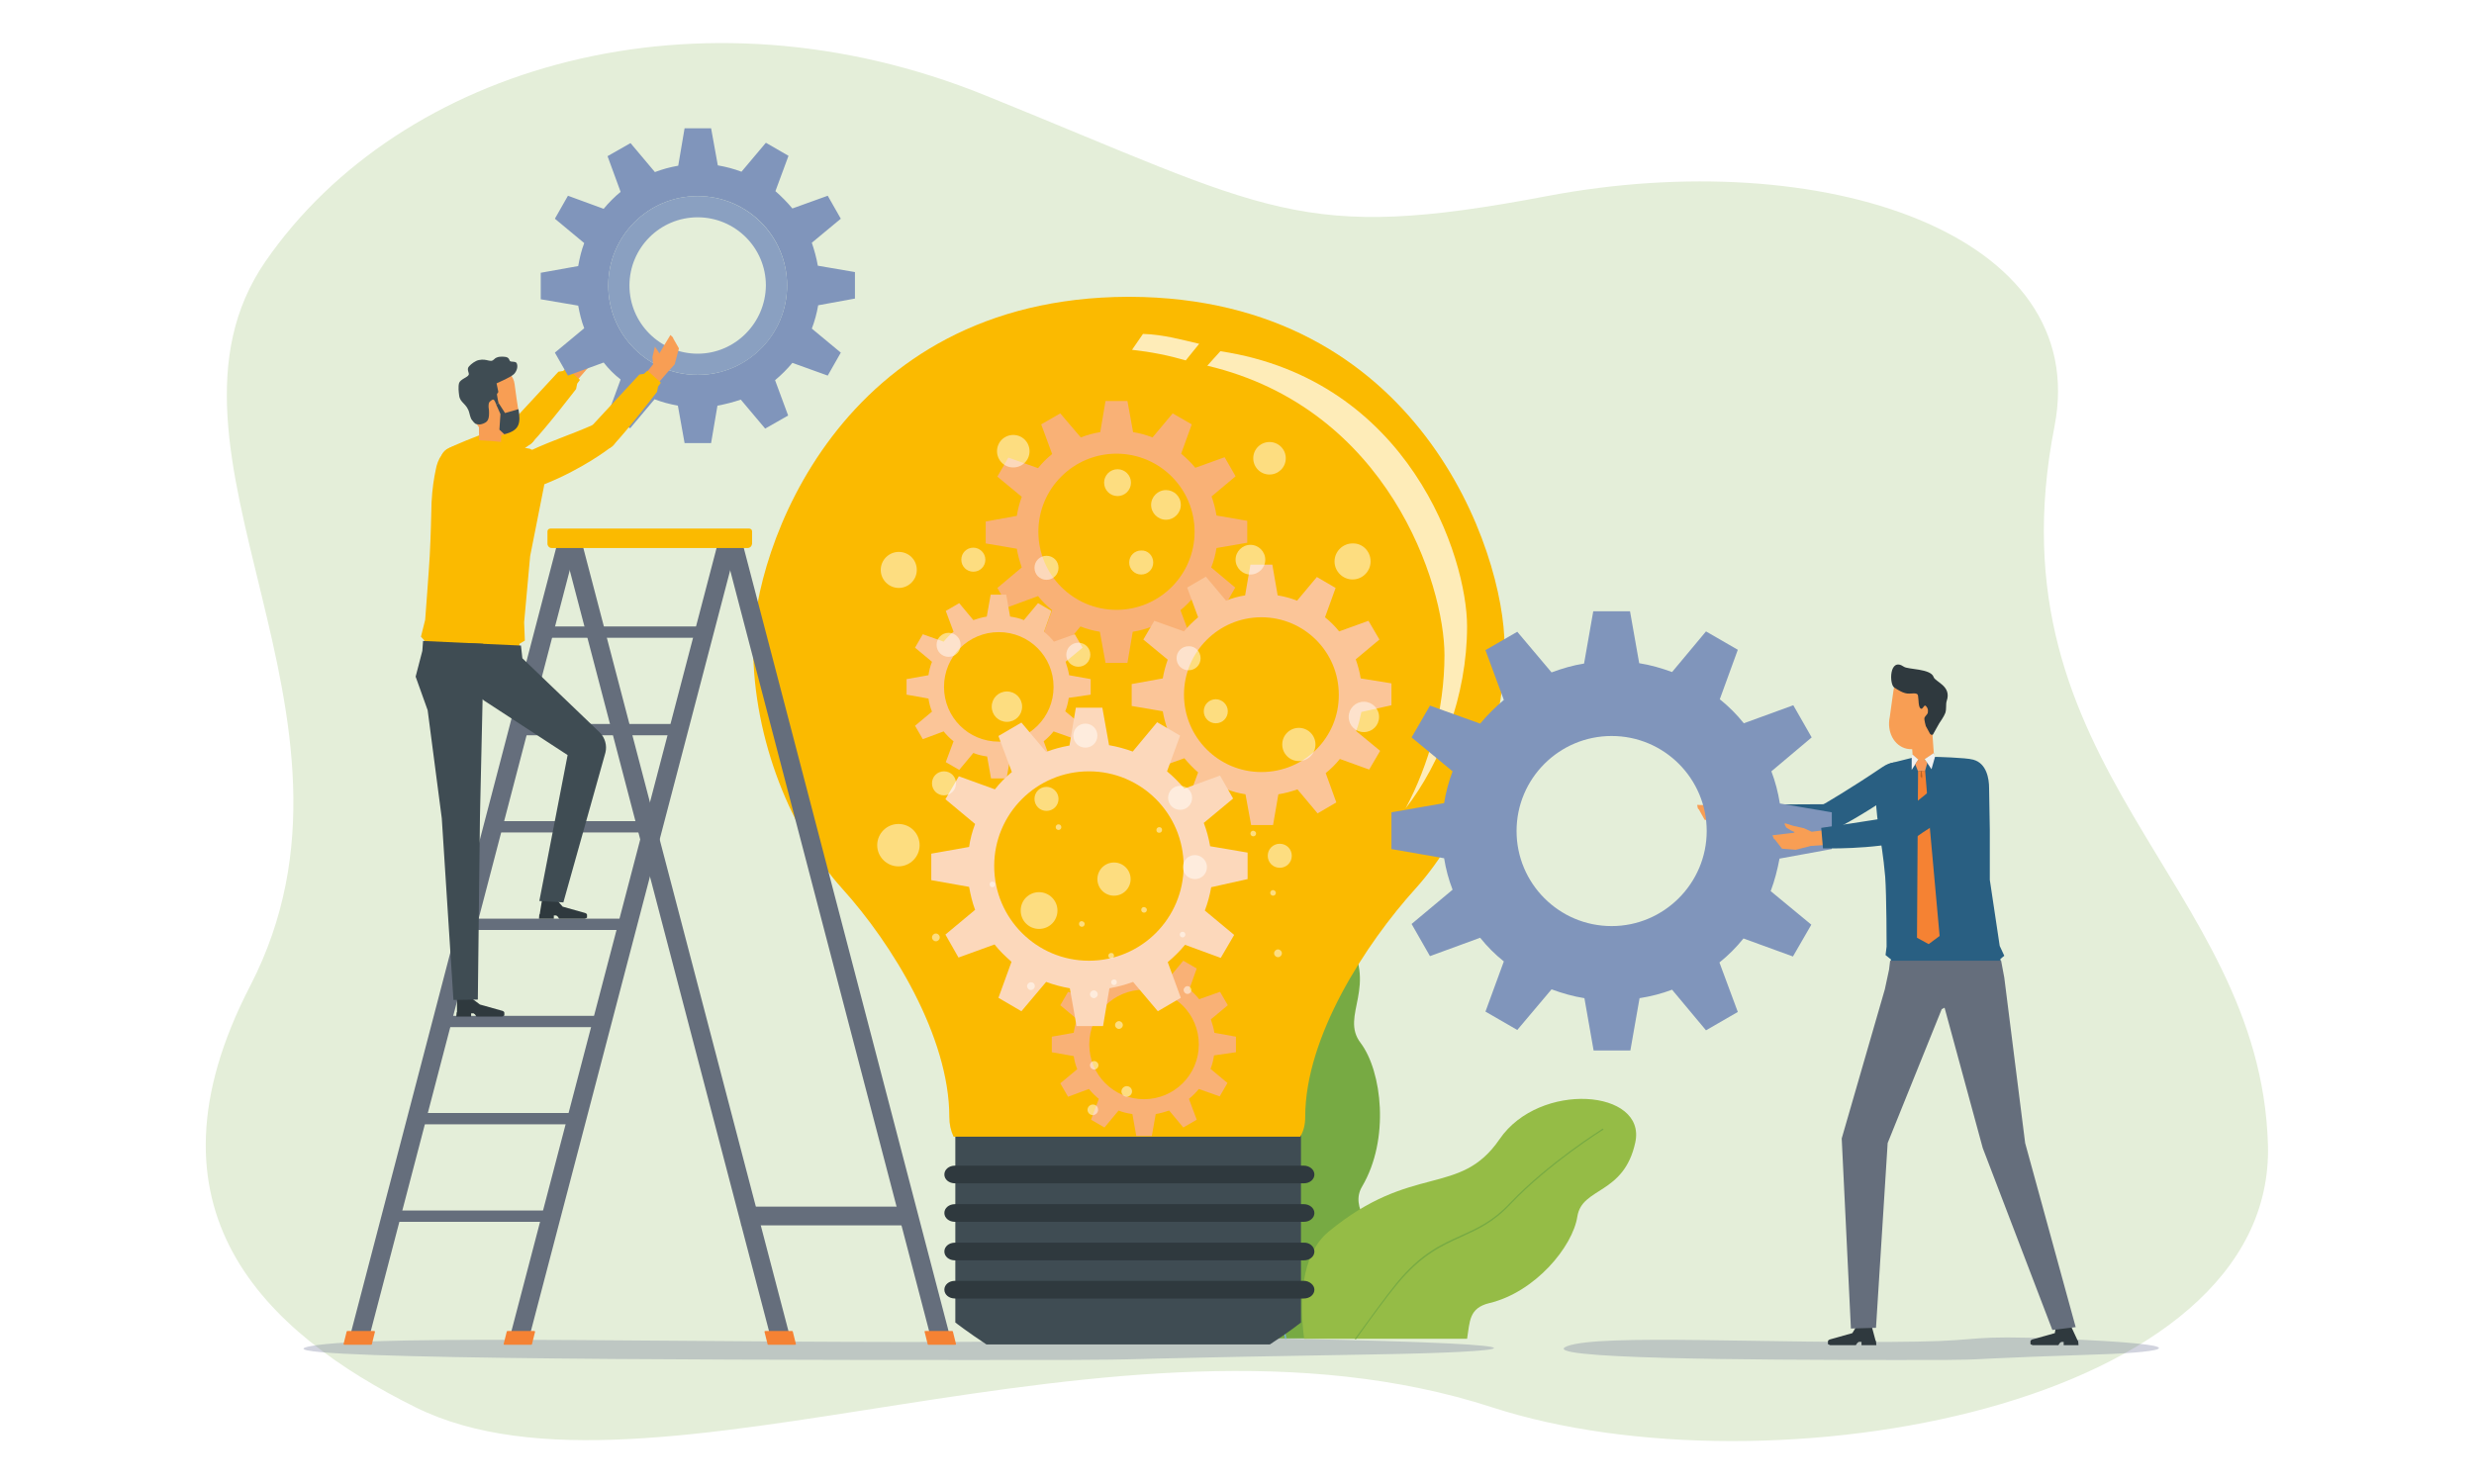 <?xml version="1.0" encoding="utf-8"?>
<svg xmlns="http://www.w3.org/2000/svg" xmlns:xlink="http://www.w3.org/1999/xlink" version="1.1" id="Layer_1" x="0px" y="0px" viewBox="0 0 700 420" enable-background="new 0 0 700 420" xml:space="preserve" width="1200" height="720">
<rect fill="#FFFFFF" width="700" height="420"/>
<g>
	<path fill="#E4EED9" d="M117.6,398.3C74.9,377.1,38,342.4,70.8,279c39.5-76.5-32.7-151.3,4.3-205c38.3-55.5,122.7-79.8,203.7-47   c81,32.8,88.8,41.8,158.9,28.5c78-14.8,154.3,10.6,143.6,65.2c-19,97.1,58.2,128.8,60.4,203.2c2.2,74.4-141.3,99.8-219.5,74.4   C314.7,363.4,184,431.2,117.6,398.3z"/>
	<g>
		<path fill="#77AA43" d="M331.6,357.7c2.8-35.7,21.9-38.9,17.2-61.7c-4.7-22.8,21.8-46.2,31.8-31.5c9.9,14.7-1.7,22.8,4.4,30.7    c6,8,8.3,27.2,0.4,40.6c-7,11.8,24.3,24.8,12.2,43h-56.4C335.4,372.8,331,365.5,331.6,357.7z"/>
		<path fill="#7CB0D6" d="M359.4,353.5c-1.5-12.8,1-19.7,3.4-26.3c2-5.5,3.9-10.7,3.5-19.1c-0.8-18.4,3.6-38.9,3.6-39.1l0.4,0.1    c0,0.2-4.4,20.7-3.6,39c0.4,8.4-1.5,13.7-3.6,19.2c-2.4,6.6-4.9,13.4-3.4,26.2c0.7,6.2,2.6,16.4,4.3,25.4h-0.4    C362,369.9,360.2,359.7,359.4,353.5z"/>
		<g>
			<path fill="#95BC46" d="M375.9,348.6c23.7-19.6,37.1-9.7,48.4-26.2c11.3-16.5,41.6-14.1,38.4,0.9c-3.2,14.9-15.1,12.6-16.4,21     c-1.3,8.5-11.9,21.4-24.9,24.5c-5.8,1.4-5.5,5.2-6.3,10.1H369C367.7,369,367.8,355.3,375.9,348.6z"/>
			<path fill="#77AA43" d="M395,363.3c7-8.6,12.8-11.1,18.3-13.6c4.6-2.1,9-4,13.9-9.2c10.9-11.5,26.2-21,26.3-21.1l0.2,0.3     c-0.2,0.1-15.4,9.6-26.3,21.1c-5,5.3-9.4,7.2-14,9.3c-5.5,2.5-11.2,5-18.2,13.5c-3,3.6-7.4,9.7-11.5,15.4h-0.4     C387.6,373.1,392,367,395,363.3z"/>
		</g>
	</g>
	<path opacity="0.3" fill="#656D8F" d="M273.2,384.9c-82.1,0-204.1-0.3-185.4-3.9c18.7-3.6,117.1-0.6,198-1.3   c39-0.3,27.6-1.9,80.4-0.8c82.6,1.7,60.1,3.8,23.9,4.4c-66.6,1.1-70.6,1.5-76,1.5C304.4,384.9,305.2,384.9,273.2,384.9z"/>
	<path opacity="0.3" fill="#656D8F" d="M536.1,384.9c-41,0-102.1-0.3-92.7-3.9c9.3-3.6,58.6-0.6,99-1.3c19.5-0.3,13.8-1.9,40.2-0.8   c41.3,1.7,30.1,3.8,11.9,4.4c-33.3,1.1-35.3,1.5-38,1.5C551.7,384.9,552.1,384.9,536.1,384.9z"/>
	<g>
		<g>
			<g>
				<path fill="#3F4C53" d="M368.1,315.4l-48.7-3l-0.1,0v0l-0.1,0l-0.1,0v0l-0.1,0l-48.7,3v58.9c0,0,3.5,2.7,8.8,6.2h80.2      c5.4-3.5,8.8-6.2,8.8-6.2V315.4z"/>
				<path fill="#2F393E" d="M371.9,332.4c0,1.4-1.3,2.5-3,2.5h-98.7c-1.7,0-3-1.1-3-2.5l0,0c0-1.4,1.3-2.5,3-2.5h98.7      C370.5,329.9,371.9,331,371.9,332.4L371.9,332.4z"/>
				<path fill="#2F393E" d="M371.9,343.3c0,1.4-1.3,2.5-3,2.5h-98.7c-1.7,0-3-1.1-3-2.5l0,0c0-1.4,1.3-2.5,3-2.5h98.7      C370.5,340.8,371.9,341.9,371.9,343.3L371.9,343.3z"/>
				<path fill="#2F393E" d="M371.9,354.2c0,1.4-1.3,2.5-3,2.5h-98.7c-1.7,0-3-1.1-3-2.5l0,0c0-1.4,1.3-2.5,3-2.5h98.7      C370.5,351.6,371.9,352.8,371.9,354.2L371.9,354.2z"/>
				<path fill="#2F393E" d="M371.9,365c0,1.4-1.3,2.5-3,2.5h-98.7c-1.7,0-3-1.1-3-2.5l0,0c0-1.4,1.3-2.5,3-2.5h98.7      C370.5,362.5,371.9,363.7,371.9,365L371.9,365z"/>
			</g>
		</g>
		<path fill="#FBBA00" d="M369.3,316.1c0-22.7,17.1-49,31.2-64.6c14.1-15.6,25.2-41.9,25.2-68.6c0-26.7-24.1-98.6-106-98.9v0    c-0.1,0-0.2,0-0.3,0c-0.1,0-0.2,0-0.3,0v0c-81.8,0.3-106,72.2-106,98.9c0,26.7,11.1,53,25.2,68.6c14.1,15.6,30.3,41.9,30.3,64.6    c0,2.1,0.4,3.9,1.2,5.6h98.1C368.9,320,369.3,318.2,369.3,316.1z"/>
		<g>
			<path opacity="0.72" fill="#FFFFFF" d="M415.1,177.3c0-19.6-16.3-69.8-69.8-77.9c-1.4,1.5-2.6,2.9-3.7,4.1     c51.2,12.1,67.1,61.9,67.1,81.9c0,15.6-4.4,31-11,43.4C407.6,216.1,415.1,196.9,415.1,177.3z"/>
			<path opacity="0.72" fill="#FFFFFF" d="M323.4,94.5c-1.2,1.7-2.2,3.2-3.1,4.5c5.4,0.6,10.4,1.6,15.2,3l3.8-4.7     C334.1,96.1,329.3,94.7,323.4,94.5z"/>
		</g>
		<path fill="#F9B176" d="M349.7,297.8v-4.4l-6.1-1.1c-0.2-1.3-0.6-2.6-1-3.8l4.8-4l-2.2-3.8l-5.9,2.1c-0.8-1-1.8-2-2.8-2.8l2.1-5.9    l-3.8-2.2l-4,4.8c-1.2-0.5-2.5-0.8-3.9-1l-1.1-6.2h-4.4l-1.1,6.2c-1.3,0.2-2.6,0.6-3.8,1l-4-4.8l-3.8,2.2l2.2,5.9    c-1,0.8-2,1.8-2.8,2.8l-5.9-2.1l-2.2,3.8l4.8,4c-0.5,1.2-0.8,2.5-1,3.8l-6.2,1.1v4.4l6.2,1.1c0.2,1.3,0.5,2.5,1,3.7l-4.8,4    l2.2,3.8l5.9-2.2c0.8,1,1.8,2,2.8,2.8l-2.2,5.9l3.8,2.2l4-4.8c1.2,0.5,2.5,0.8,3.9,1l1.1,6.2h4.4l1.1-6.2c1.3-0.2,2.6-0.6,3.8-1    l4,4.8l3.8-2.2l-2.2-5.9c1-0.8,2-1.8,2.8-2.8l5.9,2.1l2.2-3.8l-4.8-4c0.5-1.2,0.8-2.5,1-3.8L349.7,297.8z M323.7,311.1    c-8.6,0-15.5-6.9-15.5-15.5c0-8.6,6.9-15.5,15.5-15.5c8.6,0,15.5,6.9,15.5,15.5C339.2,304.2,332.2,311.1,323.7,311.1z"/>
		<path fill="#F9B176" d="M352.9,153.6v-6.2l-8.7-1.5c-0.3-1.9-0.8-3.7-1.4-5.4l6.8-5.7l-3.1-5.4l-8.3,3c-1.2-1.5-2.6-2.8-4-4l3-8.3    l-5.4-3.1l-5.7,6.8c-1.8-0.7-3.6-1.2-5.5-1.5l-1.6-8.8h-6.2l-1.5,8.8c-1.9,0.3-3.7,0.8-5.5,1.5l-5.8-6.8l-5.4,3.1l3.1,8.4    c-1.5,1.2-2.8,2.5-4,4l-8.4-3l-3.1,5.4l6.9,5.7c-0.6,1.7-1.1,3.5-1.4,5.4l-8.8,1.6v6.2l8.8,1.5c0.3,1.8,0.8,3.6,1.4,5.3l-6.9,5.8    l3.1,5.4l8.4-3.1c1.2,1.5,2.5,2.8,4,4l-3.1,8.4l5.4,3.1l5.7-6.9c1.8,0.7,3.6,1.2,5.5,1.5l1.6,8.8h6.2l1.5-8.8    c1.9-0.3,3.7-0.8,5.5-1.5l5.7,6.8l5.4-3.1l-3.1-8.3c1.5-1.2,2.8-2.6,4-4l8.4,3l3.1-5.4l-6.8-5.7c0.7-1.7,1.2-3.6,1.5-5.5    L352.9,153.6z M315.9,172.6c-12.2,0-22.1-9.9-22.1-22.1c0-12.2,9.9-22.1,22.1-22.1c12.2,0,22.1,9.9,22.1,22.1    C338,162.7,328.1,172.6,315.9,172.6z"/>
		<path fill="#FBC598" d="M393.7,199.6v-6.2L385,192c-0.3-1.9-0.8-3.7-1.4-5.4l6.7-5.6l-3.1-5.3l-8.3,3c-1.2-1.5-2.5-2.8-4-4l3-8.3    l-5.3-3.1L367,170c-1.8-0.7-3.6-1.2-5.5-1.5l-1.5-8.7h-6.2l-1.5,8.7c-1.9,0.3-3.7,0.8-5.4,1.5l-5.7-6.8l-5.3,3.1l3.1,8.4    c-1.4,1.2-2.8,2.5-4,4l-8.4-3l-3.1,5.3l6.9,5.7c-0.6,1.7-1.1,3.5-1.4,5.3l-8.8,1.6v6.2l8.8,1.5c0.3,1.8,0.8,3.6,1.4,5.3l-6.8,5.7    l3.1,5.3l8.4-3c1.2,1.4,2.5,2.8,3.9,4l-3.1,8.4l5.3,3.1l5.7-6.8c1.7,0.7,3.6,1.2,5.5,1.5l1.6,8.7h6.2l1.5-8.7    c1.9-0.3,3.7-0.8,5.4-1.4l5.7,6.8l5.3-3.1l-3-8.3c1.5-1.2,2.8-2.5,4-4l8.3,3l3.1-5.3l-6.8-5.6c0.7-1.7,1.1-3.6,1.5-5.4    L393.7,199.6z M356.9,218.5c-12.1,0-21.9-9.8-21.9-21.9c0-12.1,9.8-21.9,21.9-21.9c12.1,0,21.9,9.8,21.9,21.9    C378.9,208.7,369.1,218.5,356.9,218.5z"/>
		<path fill="#FBC598" d="M308.6,196.6v-4.4l-6.1-1.1c-0.2-1.3-0.6-2.6-1-3.8l4.8-4l-2.2-3.8l-5.9,2.1c-0.8-1-1.8-2-2.8-2.8l2.1-5.9    l-3.8-2.2l-4,4.8c-1.2-0.5-2.5-0.8-3.9-1l-1.1-6.2h-4.4l-1.1,6.2c-1.3,0.2-2.6,0.6-3.8,1l-4-4.8l-3.8,2.2l2.2,5.9    c-1,0.8-2,1.8-2.8,2.8l-5.9-2.1l-2.2,3.8l4.8,4c-0.5,1.2-0.8,2.5-1,3.8l-6.2,1.1v4.4l6.2,1.1c0.2,1.3,0.5,2.5,1,3.7l-4.8,4    l2.2,3.8l5.9-2.2c0.8,1,1.8,2,2.8,2.8l-2.2,5.9l3.8,2.2l4-4.8c1.2,0.5,2.5,0.8,3.9,1l1.1,6.2h4.4l1.1-6.2c1.3-0.2,2.6-0.6,3.8-1    l4,4.8l3.8-2.2l-2.2-5.9c1-0.8,2-1.8,2.8-2.8l5.9,2.1l2.2-3.8l-4.8-4c0.5-1.2,0.8-2.5,1-3.8L308.6,196.6z M282.6,209.9    c-8.6,0-15.5-6.9-15.5-15.5c0-8.6,6.9-15.5,15.5-15.5s15.5,6.9,15.5,15.5C298.1,203,291.2,209.9,282.6,209.9z"/>
		<path fill="#FCD8BB" d="M353,248.8v-7.5l-10.6-1.8c-0.4-2.3-1-4.5-1.8-6.6l8.3-6.9l-3.7-6.5l-10.1,3.7c-1.5-1.8-3.1-3.4-4.9-4.9    l3.7-10.1l-6.5-3.8l-6.9,8.3c-2.2-0.8-4.4-1.4-6.7-1.8l-1.9-10.6h-7.5l-1.8,10.7c-2.3,0.4-4.5,1-6.6,1.8l-7-8.3l-6.5,3.8l3.8,10.2    c-1.8,1.5-3.4,3.1-4.8,4.9l-10.2-3.7l-3.8,6.5l8.4,7c-0.8,2.1-1.4,4.3-1.7,6.5l-10.7,1.9v7.5l10.7,1.9c0.4,2.2,0.9,4.4,1.7,6.5    l-8.4,7l3.7,6.5l10.2-3.7c1.4,1.8,3.1,3.4,4.8,4.9l-3.7,10.2l6.5,3.8l7-8.3c2.1,0.8,4.4,1.4,6.7,1.8l1.9,10.7h7.5l1.8-10.7    c2.3-0.4,4.5-1,6.7-1.8l7,8.3l6.5-3.8l-3.7-10.1c1.8-1.5,3.4-3.1,4.9-4.9l10.1,3.7l3.8-6.5l-8.3-6.9c0.8-2.1,1.4-4.3,1.8-6.6    L353,248.8z M308.1,271.9c-14.8,0-26.8-12-26.8-26.8c0-14.8,12-26.8,26.8-26.8c14.8,0,26.8,12,26.8,26.8    C334.9,259.9,322.9,271.9,308.1,271.9z"/>
		<g opacity="0.5">
			<g>
				<path fill="#FFFFFF" d="M310.7,314.1c0,0.8-0.7,1.5-1.5,1.5c-0.8,0-1.5-0.7-1.5-1.5c0-0.8,0.7-1.5,1.5-1.5      C310.1,312.6,310.7,313.2,310.7,314.1z"/>
				<path fill="#FFFFFF" d="M341.5,245.4c0,1.9-1.5,3.4-3.4,3.4c-1.9,0-3.4-1.5-3.4-3.4c0-1.9,1.5-3.4,3.4-3.4      C339.9,242,341.5,243.5,341.5,245.4z"/>
				<path fill="#FFFFFF" d="M365.5,242.2c0,1.9-1.5,3.4-3.4,3.4c-1.9,0-3.4-1.5-3.4-3.4c0-1.9,1.5-3.4,3.4-3.4      C364,238.8,365.5,240.3,365.5,242.2z"/>
				<path fill="#FFFFFF" d="M390.2,202.9c0,2.4-1.9,4.3-4.3,4.3c-2.4,0-4.3-1.9-4.3-4.3c0-2.4,1.9-4.3,4.3-4.3      C388.2,198.6,390.2,200.5,390.2,202.9z"/>
				<path fill="#FFFFFF" d="M372.2,210.7c0,2.6-2.1,4.7-4.7,4.7c-2.6,0-4.7-2.1-4.7-4.7c0-2.6,2.1-4.7,4.7-4.7      C370.1,206,372.2,208.1,372.2,210.7z"/>
				<path fill="#FFFFFF" d="M337.3,225.8c0,1.9-1.5,3.4-3.4,3.4c-1.9,0-3.4-1.5-3.4-3.4c0-1.9,1.5-3.4,3.4-3.4      C335.8,222.4,337.3,223.9,337.3,225.8z"/>
				<path fill="#FFFFFF" d="M347.4,201.3c0,1.9-1.5,3.4-3.4,3.4c-1.9,0-3.4-1.5-3.4-3.4c0-1.9,1.5-3.4,3.4-3.4      C345.8,197.9,347.4,199.4,347.4,201.3z"/>
				<path fill="#FFFFFF" d="M339.7,186.3c0,1.9-1.5,3.4-3.4,3.4c-1.9,0-3.4-1.5-3.4-3.4c0-1.9,1.5-3.4,3.4-3.4      C338.2,182.8,339.7,184.4,339.7,186.3z"/>
				<path fill="#FFFFFF" d="M358,158.4c0,2.3-1.9,4.2-4.2,4.2c-2.3,0-4.2-1.9-4.2-4.2c0-2.3,1.9-4.2,4.2-4.2      C356.1,154.2,358,156.1,358,158.4z"/>
				<path fill="#FFFFFF" d="M387.8,158.9c0,2.8-2.3,5.1-5.1,5.1c-2.8,0-5.1-2.3-5.1-5.1c0-2.8,2.3-5.1,5.1-5.1      C385.5,153.7,387.8,156,387.8,158.9z"/>
				<path fill="#FFFFFF" d="M363.8,129.7c0,2.6-2.1,4.6-4.6,4.6c-2.6,0-4.6-2.1-4.6-4.6c0-2.6,2.1-4.6,4.6-4.6      C361.7,125.1,363.8,127.1,363.8,129.7z"/>
				<path fill="#FFFFFF" d="M320,136.6c0,2.1-1.7,3.8-3.8,3.8c-2.1,0-3.8-1.7-3.8-3.8c0-2.1,1.7-3.8,3.8-3.8      C318.3,132.8,320,134.5,320,136.6z"/>
				<path fill="#FFFFFF" d="M291.3,127.7c0,2.6-2.1,4.6-4.6,4.6c-2.6,0-4.6-2.1-4.6-4.6c0-2.6,2.1-4.6,4.6-4.6      C289.2,123.1,291.3,125.1,291.3,127.7z"/>
				<path fill="#FFFFFF" d="M334.1,142.9c0,2.3-1.9,4.2-4.2,4.2c-2.3,0-4.2-1.9-4.2-4.2c0-2.3,1.9-4.2,4.2-4.2      C332.2,138.7,334.1,140.5,334.1,142.9z"/>
				<path fill="#FFFFFF" d="M326.3,159.2c0,1.9-1.5,3.4-3.4,3.4c-1.9,0-3.4-1.5-3.4-3.4c0-1.9,1.5-3.4,3.4-3.4      C324.8,155.7,326.3,157.3,326.3,159.2z"/>
				<path fill="#FFFFFF" d="M319.9,248.8c0,2.6-2.1,4.7-4.7,4.7c-2.6,0-4.7-2.1-4.7-4.7c0-2.6,2.1-4.7,4.7-4.7      C317.8,244.1,319.9,246.2,319.9,248.8z"/>
				<path fill="#FFFFFF" d="M316,278c0,0.4-0.3,0.8-0.8,0.8c-0.4,0-0.8-0.3-0.8-0.8c0-0.4,0.3-0.8,0.8-0.8      C315.7,277.2,316,277.5,316,278z"/>
				<path fill="#FFFFFF" d="M315.2,270.5c0,0.4-0.3,0.8-0.8,0.8c-0.4,0-0.8-0.3-0.8-0.8c0-0.4,0.3-0.8,0.8-0.8      C314.9,269.7,315.2,270,315.2,270.5z"/>
				<path fill="#FFFFFF" d="M335.4,264.5c0,0.4-0.3,0.8-0.8,0.8c-0.4,0-0.8-0.3-0.8-0.8c0-0.4,0.3-0.8,0.8-0.8      C335.1,263.7,335.4,264.1,335.4,264.5z"/>
				<path fill="#FFFFFF" d="M306.9,261.5c0,0.4-0.3,0.8-0.8,0.8c-0.4,0-0.8-0.3-0.8-0.8s0.3-0.8,0.8-0.8      C306.6,260.8,306.9,261.1,306.9,261.5z"/>
				<path fill="#FFFFFF" d="M281.6,250.3c0,0.4-0.3,0.8-0.8,0.8c-0.4,0-0.8-0.3-0.8-0.8c0-0.4,0.3-0.8,0.8-0.8      C281.3,249.6,281.6,249.9,281.6,250.3z"/>
				<path fill="#FFFFFF" d="M300.3,234.1c0,0.4-0.3,0.8-0.8,0.8c-0.4,0-0.8-0.3-0.8-0.8c0-0.4,0.3-0.8,0.8-0.8      C299.9,233.3,300.3,233.6,300.3,234.1z"/>
				<path fill="#FFFFFF" d="M328.8,234.9c0,0.4-0.3,0.8-0.8,0.8s-0.8-0.3-0.8-0.8c0-0.4,0.3-0.8,0.8-0.8S328.8,234.4,328.8,234.9z"/>
				<path fill="#FFFFFF" d="M324.5,257.5c0,0.4-0.3,0.8-0.8,0.8c-0.4,0-0.8-0.3-0.8-0.8c0-0.4,0.3-0.8,0.8-0.8      C324.2,256.8,324.5,257.1,324.5,257.5z"/>
				<path fill="#FFFFFF" d="M361,252.7c0,0.4-0.3,0.8-0.8,0.8c-0.4,0-0.8-0.3-0.8-0.8c0-0.4,0.3-0.8,0.8-0.8      C360.7,252,361,252.3,361,252.7z"/>
				<path fill="#FFFFFF" d="M355.4,235.9c0,0.4-0.3,0.8-0.8,0.8c-0.4,0-0.8-0.3-0.8-0.8c0-0.4,0.3-0.8,0.8-0.8      C355.1,235.2,355.4,235.5,355.4,235.9z"/>
				<path fill="#FFFFFF" d="M310.6,281.4c0,0.6-0.5,1.1-1.1,1.1c-0.6,0-1.1-0.5-1.1-1.1c0-0.6,0.5-1.1,1.1-1.1      C310.1,280.3,310.6,280.8,310.6,281.4z"/>
				<path fill="#FFFFFF" d="M317.7,290.1c0,0.6-0.5,1.1-1.1,1.1c-0.6,0-1.1-0.5-1.1-1.1c0-0.6,0.5-1.1,1.1-1.1      C317.2,289,317.7,289.5,317.7,290.1z"/>
				<path fill="#FFFFFF" d="M265.9,265.3c0,0.6-0.5,1.1-1.1,1.1c-0.6,0-1.1-0.5-1.1-1.1c0-0.6,0.5-1.1,1.1-1.1      C265.4,264.2,265.9,264.7,265.9,265.3z"/>
				<path fill="#FFFFFF" d="M337.1,280.2c0,0.6-0.5,1.1-1.1,1.1c-0.6,0-1.1-0.5-1.1-1.1c0-0.6,0.5-1.1,1.1-1.1      C336.6,279.1,337.1,279.6,337.1,280.2z"/>
				<path fill="#FFFFFF" d="M362.7,269.8c0,0.6-0.5,1.1-1.1,1.1c-0.6,0-1.1-0.5-1.1-1.1c0-0.6,0.5-1.1,1.1-1.1      C362.2,268.7,362.7,269.2,362.7,269.8z"/>
				<path fill="#FFFFFF" d="M292.8,279.1c0,0.6-0.5,1.1-1.1,1.1c-0.6,0-1.1-0.5-1.1-1.1c0-0.6,0.5-1.1,1.1-1.1      C292.4,278,292.8,278.5,292.8,279.1z"/>
				<path fill="#FFFFFF" d="M310.8,301.5c0,0.6-0.5,1.2-1.2,1.2c-0.6,0-1.2-0.5-1.2-1.2c0-0.6,0.5-1.2,1.2-1.2      C310.2,300.3,310.8,300.8,310.8,301.5z"/>
				<path fill="#FFFFFF" d="M320.3,308.9c0,0.8-0.7,1.5-1.5,1.5c-0.8,0-1.5-0.7-1.5-1.5c0-0.8,0.7-1.5,1.5-1.5      C319.6,307.4,320.3,308,320.3,308.9z"/>
				<path fill="#FFFFFF" d="M310.5,208.2c0,1.9-1.5,3.4-3.4,3.4c-1.9,0-3.4-1.5-3.4-3.4s1.5-3.4,3.4-3.4      C309,204.8,310.5,206.3,310.5,208.2z"/>
				<path fill="#FFFFFF" d="M289.2,200c0,2.4-1.9,4.3-4.3,4.3c-2.4,0-4.3-1.9-4.3-4.3c0-2.4,1.9-4.3,4.3-4.3      C287.3,195.7,289.2,197.6,289.2,200z"/>
				<path fill="#FFFFFF" d="M299.5,226.1c0,1.9-1.5,3.4-3.4,3.4c-1.9,0-3.4-1.5-3.4-3.4c0-1.9,1.5-3.4,3.4-3.4      C297.9,222.7,299.5,224.2,299.5,226.1z"/>
				<path fill="#FFFFFF" d="M299.2,257.7c0,2.9-2.3,5.2-5.2,5.2c-2.9,0-5.2-2.3-5.2-5.2c0-2.9,2.3-5.2,5.2-5.2      C296.8,252.5,299.2,254.8,299.2,257.7z"/>
				<path fill="#FFFFFF" d="M260.2,239.2c0,3.3-2.7,6-6,6c-3.3,0-6-2.7-6-6c0-3.3,2.7-6,6-6C257.6,233.2,260.2,235.9,260.2,239.2z"/>
				<path fill="#FFFFFF" d="M270.5,221.7c0,1.9-1.5,3.4-3.4,3.4c-1.9,0-3.4-1.5-3.4-3.4c0-1.9,1.5-3.4,3.4-3.4      C269,218.3,270.5,219.8,270.5,221.7z"/>
				<path fill="#FFFFFF" d="M308.5,185.3c0,1.9-1.5,3.4-3.4,3.4c-1.9,0-3.4-1.5-3.4-3.4c0-1.9,1.5-3.4,3.4-3.4      C307,181.9,308.5,183.4,308.5,185.3z"/>
				<path fill="#FFFFFF" d="M278.8,158.4c0,1.9-1.5,3.4-3.4,3.4c-1.9,0-3.4-1.5-3.4-3.4c0-1.9,1.5-3.4,3.4-3.4      C277.2,155,278.8,156.5,278.8,158.4z"/>
				<path fill="#FFFFFF" d="M259.4,161.3c0,2.8-2.3,5.1-5.1,5.1s-5.1-2.3-5.1-5.1c0-2.8,2.3-5.1,5.1-5.1S259.4,158.4,259.4,161.3z"/>
				<path fill="#FFFFFF" d="M299.5,160.7c0,1.9-1.5,3.4-3.4,3.4c-1.9,0-3.4-1.5-3.4-3.4c0-1.9,1.5-3.4,3.4-3.4      C298,157.3,299.5,158.8,299.5,160.7z"/>
				<path fill="#FFFFFF" d="M271.8,182.5c0,1.9-1.5,3.4-3.4,3.4c-1.9,0-3.4-1.5-3.4-3.4c0-1.9,1.5-3.4,3.4-3.4      C270.3,179.1,271.8,180.6,271.8,182.5z"/>
			</g>
		</g>
	</g>
	<g>
		<g>
			<g>
				<polygon fill="#656E7C" points="209.3,150.7 203.8,150.7 263.3,378.3 268.8,378.3     "/>
				<polygon fill="#656E7C" points="163.9,150.7 158.4,150.7 218,378.3 223.5,378.3     "/>
				<g>
					<g>
						<path fill="#F58233" d="M216.5,376.7h7.6c0.1,0,0.2,0.1,0.2,0.1l0.9,3.6c0,0.1-0.1,0.2-0.2,0.2h-7.6c-0.1,0-0.2-0.1-0.2-0.1        l-0.9-3.6C216.3,376.8,216.4,376.7,216.5,376.7z"/>
					</g>
					<g>
						<path fill="#F58233" d="M261.8,376.7h7.6c0.1,0,0.2,0.1,0.2,0.1l0.9,3.6c0,0.1-0.1,0.2-0.2,0.2h-7.6c-0.1,0-0.2-0.1-0.2-0.1        l-0.9-3.6C261.6,376.8,261.6,376.7,261.8,376.7z"/>
					</g>
				</g>
			</g>
			<rect x="209.7" y="341.5" fill="#656E7C" width="45.7" height="5.3"/>
		</g>
		<g>
			<g>
				<g>
					<rect x="152.9" y="177.3" fill="#656E7C" width="45.7" height="3.2"/>
					<rect x="146" y="204.9" fill="#656E7C" width="45.7" height="3.2"/>
					<rect x="139.5" y="232.4" fill="#656E7C" width="45.7" height="3.2"/>
					<rect x="132.7" y="260" fill="#656E7C" width="45.7" height="3.2"/>
					<rect x="126.6" y="287.5" fill="#656E7C" width="45.7" height="3.2"/>
					<rect x="118.1" y="315" fill="#656E7C" width="45.7" height="3.2"/>
					<rect x="111.1" y="342.6" fill="#656E7C" width="45.7" height="3.2"/>
				</g>
				<g>
					<g>
						<polygon fill="#656E7C" points="164,150.7 158.5,150.7 99,378.3 104.5,378.3       "/>
						<polygon fill="#656E7C" points="209.4,150.7 203.9,150.7 144.3,378.3 149.8,378.3       "/>
					</g>
					<path fill="#FBBA00" d="M211.5,155.1h-55.4c-0.7,0-1.2-0.6-1.2-1.2v-3.5c0-0.4,0.3-0.8,0.8-0.8h56.3c0.4,0,0.8,0.3,0.8,0.8v3.5       C212.7,154.6,212.2,155.1,211.5,155.1z"/>
				</g>
			</g>
			<g>
				<g>
					<path fill="#F58233" d="M105.9,376.7h-7.6c-0.1,0-0.2,0.1-0.2,0.1l-0.9,3.6c0,0.1,0.1,0.2,0.2,0.2h7.6c0.1,0,0.2-0.1,0.2-0.1       l0.9-3.6C106.1,376.8,106,376.7,105.9,376.7z"/>
				</g>
				<g>
					<path fill="#F58233" d="M151.2,376.7h-7.6c-0.1,0-0.2,0.1-0.2,0.1l-0.9,3.6c0,0.1,0.1,0.2,0.2,0.2h7.6c0.1,0,0.2-0.1,0.2-0.1       l0.9-3.6C151.4,376.8,151.3,376.7,151.2,376.7z"/>
				</g>
			</g>
		</g>
	</g>
	<g>
		<g>
			<g>
				<polygon fill="#F89E54" points="163.6,98.9 163.6,99.3 163.8,99.1 165.1,96.9 166.8,94.1 167.5,94.7 167.6,95.1 169.2,97.8       168,102.3 166.1,104.4 161.1,110.2 157.4,107.9 161.9,102.3 161.8,100.3 162.4,97.3     "/>
				<g>
					<path fill="#FBBA00" d="M125.7,133.7c-0.4-0.5-2.6-5.1,1.3-6.9c7.2-3.3,11.2-4.4,18-7.4c2.9-1.3,4.5-1.4,5.9,0.6l0.2,0.3       c1.4,1.9,0.6,4.6-1.6,5.8c0,0-7.6,5.9-18.5,10.2C128.3,137.4,126.5,134.7,125.7,133.7z"/>
					<path fill="#FBBA00" d="M144.3,120c4.7-5.1,13.7-14.8,13.7-14.8l1.3-0.2l1-0.9l3.8,3.4l-0.8,1.1l-0.3,1.5       c0,0-8.2,10.7-12.4,15.1c-1.8,1.9-5,1.3-6.2,0C143.6,124.1,142.9,121.5,144.3,120z"/>
				</g>
			</g>
			<g>
				<g>
					<g>
						<g>
							<g>
								<g>
									<polygon fill="#F89E54" points="135.5,120 141.9,119.6 141.7,127.9 135.6,128.1          "/>
								</g>
							</g>
							<g>
								<g id="XMLID_4_">
									<path id="XMLID_5_" fill="#F89E54" d="M146.6,115.7c0.7,3.9,0.1,6.7-5.5,7.6c-3.3,0.5-6.5-2.1-7.2-6           c-0.1-0.5-1.6-7.5-1.6-8.1l2.2-2.5l4.7-2.2l4.1,0.5c0.1,0.1,2,1.2,2.3,3.7C145.9,111,146.5,115.3,146.6,115.7z"/>
								</g>
							</g>
						</g>
						<path fill="#3F4C53" d="M136.7,119.9c-0.9,0.3-1.1,0.3-2,0.1c-0.4-0.1-1-0.9-1.3-1.3c-0.3-0.5-0.6-1.8-0.6-1.8        c-0.7-2.8-2.7-2.8-2.9-5.1c-0.1-0.7-0.3-2.4,0-3.4c0.4-1.1,2.4-1.6,2.7-2.3c0.3-0.5-0.7-1.5,0.1-2.4c0.6-0.7,1.8-1.6,2.8-1.8        c2.4-0.5,3.3,0.9,4.3-0.2c0.8-0.9,2.4-0.8,3.1-0.7c1.2,0.1,1.2,1,1.4,1.2c0.4,0.3,1.6,0,1.9,0.6c0.4,0.9,0.1,2.1-0.7,3        c-0.8,0.9-4.4,2.4-5,2.7c0.1,0.6,0.3,1.5,0.5,2.4c0,0.2-0.4,0.5-0.4,0.7c0.2,1.1,0.3,2,0.5,2.5l-0.7,0.4c0,0-0.4-1.3-0.8-1.4        c-0.3-0.1-1,0.5-1.2,0.8c-0.2,0.4-0.2,1.4-0.1,1.8c0.1,0.5,0.1,1.8,0,2.3C138.1,119.3,137.4,119.6,136.7,119.9z"/>
					</g>
					<path fill="#3F4C53" d="M141.3,121.6l0.3-4.4l-1.2-2.7l0.7-0.4l1.8,2.8l3.8-1.1c0.6,3.8,0.5,6-4,7.1L141.3,121.6z"/>
				</g>
				<g>
					<path fill="#FBBA00" d="M142,125.6l7.9,1.4c5.5,2.5,4.6,7.3,4,10.7l-3.9,19.7l-1.7,18.7l0.2,5.2l-1.5,0.9l-0.3,2l-26.7-0.6       l0.1-2.3l-1-1.1l1.2-4.8c0,0,1.1-14.4,1.3-18.3c0.3-5.6,0.4-11.2,0.5-14.9c0.2-3.9,0.7-7,1.2-9.3c0.5-2.8,2-5.9,5.7-6.8       c2-0.5,6.5-0.9,6.5-0.9l0-0.6l3.4,0.2l3.1,0.3L142,125.6z"/>
				</g>
			</g>
			<g>
				<g>
					<g>
						<path fill="#2F393E" d="M133.5,286.8h-0.2l0,0.9h-4.2l0.1-1.2l0.1,0l0,0l0-4.3h4.4l0.1,0.6l2,1.5l6.4,1.8c0,0,0.5,0.2,0.5,0.5        l0,0.5l0,0.3c0,0-0.1,0.1-0.6,0.3h-7.3l-0.4-0.6l-0.4-0.3L133.5,286.8z"/>
					</g>
					<g>
						<g>
							<path fill="#2F393E" d="M156.9,259.1h-0.2l0,0.9h-4.2l0.1-1.2l0.1,0l0,0l0.7-4.3h4.4l0.1,0.6l1.3,1.5l6.4,1.8         c0,0,0.5,0.2,0.5,0.5l0,0.5l0,0.3c0,0-0.1,0.1-0.6,0.3h-7.3l-0.4-0.6l-0.4-0.3L156.9,259.1z"/>
						</g>
					</g>
				</g>
				<g>
					<path fill="#3F4C53" d="M131.6,182l15.8,0.7l0.4,3.6l21.9,21c1.5,1.5,2.1,3.7,1.6,5.7l-11.9,42.4l-6.8-0.4l8-41.3L137,198.3       c-3.8-2.9-5.8-4.2-5.6-8.6L131.6,182z"/>
					<g>
						<g>
							<polygon fill="#3F4C53" points="119.7,181.4 136.7,182.2 136.7,191.1 135.8,231.2 135.2,282.9 128.3,283 125,231.6 121,201          117.6,191.5 119.5,184.2        "/>
						</g>
					</g>
				</g>
			</g>
		</g>
		<g>
			<g>
				<path fill="#8095BB" d="M241.9,84.5V77l-10.5-1.8c-0.4-2.3-1-4.4-1.7-6.5l8.2-6.8l-3.7-6.5l-10,3.6c-1.5-1.8-3.1-3.4-4.8-4.9      l3.7-10l-6.4-3.7l-6.9,8.2c-2.1-0.8-4.4-1.4-6.7-1.8l-1.9-10.5h-7.5l-1.8,10.6c-2.3,0.4-4.5,1-6.6,1.8l-6.9-8.2l-6.5,3.7      l3.7,10.1c-1.7,1.4-3.4,3.1-4.8,4.8l-10.1-3.7l-3.7,6.5l8.3,6.9c-0.8,2.1-1.3,4.2-1.7,6.5l-10.6,1.9v7.5l10.6,1.8      c0.4,2.2,0.9,4.3,1.7,6.4l-8.3,6.9l3.7,6.5l10.1-3.7c1.4,1.8,3,3.4,4.8,4.8l-3.7,10.1l6.4,3.7l6.9-8.2c2.1,0.8,4.3,1.4,6.6,1.8      l1.9,10.6h7.5l1.8-10.6c2.3-0.4,4.5-1,6.6-1.7l6.9,8.2l6.5-3.7l-3.7-10c1.8-1.5,3.4-3.1,4.9-4.9l10,3.6l3.7-6.5l-8.2-6.8      c0.8-2.1,1.4-4.3,1.8-6.6L241.9,84.5z M197.4,106.1c-14,0-25.3-11.3-25.3-25.3c0-14,11.3-25.3,25.3-25.3      c14,0,25.3,11.3,25.3,25.3C222.7,94.8,211.3,106.1,197.4,106.1z"/>
				<path fill="#8AA0C1" d="M197.4,55.5c-14,0-25.3,11.3-25.3,25.3c0,14,11.3,25.3,25.3,25.3c14,0,25.3-11.3,25.3-25.3      C222.7,66.8,211.3,55.5,197.4,55.5z M197.4,100.1c-10.6,0-19.3-8.6-19.3-19.3c0-10.6,8.6-19.3,19.3-19.3      c10.6,0,19.3,8.6,19.3,19.3C216.6,91.4,208,100.1,197.4,100.1z"/>
			</g>
			<g>
				<polygon fill="#F89E54" points="186.4,99.7 186.5,100.1 186.7,99.8 188,97.6 189.7,94.8 190.4,95.5 190.5,95.8 192.1,98.6       190.9,103.1 189,105.2 184,111 180.3,108.7 184.8,103.1 184.6,101.1 185.3,98.1     "/>
				<g>
					<path fill="#FBBA00" d="M148.6,134.5c-0.4-0.5-2.6-5.1,1.3-6.9c7.2-3.3,11.2-4.4,18-7.4c2.9-1.3,4.5-1.4,5.9,0.6l0.2,0.3       c1.4,1.9,0.6,4.6-1.6,5.8c0,0-7.6,5.9-18.5,10.2C151.2,138.2,149.4,135.4,148.6,134.5z"/>
					<path fill="#FBBA00" d="M167.2,120.8c4.7-5.1,13.7-14.8,13.7-14.8l1.3-0.2l1-0.9l3.8,3.4l-0.8,1.1l-0.3,1.5       c0,0-8.2,10.7-12.4,15.1c-1.8,1.9-5,1.3-6.2,0C166.5,124.8,165.8,122.2,167.2,120.8z"/>
				</g>
			</g>
		</g>
	</g>
	<g>
		<g>
			<g>
				<g>
					<polygon fill="#F89E54" points="482.3,232 480.7,229.1 480.4,228.8 480.2,227.8 483.6,227.9 486.3,227.9 486.6,227.8        485.5,227.1 484.4,226.2 484.1,225.1 484.2,225 486.3,226 489.3,227 491.3,228.3 501.2,228.5 500.2,233 490.6,232.3        486.2,232.8      "/>
					<g>
						<path fill="#295F82" d="M519.6,234.5c6.6-3.4,12-7.1,18.7-11.3c3.1-1.9,1.6-5.3-0.1-6.6c-1.3-1-3.1-1.2-5.6,0.5        c-9.3,6.3-16.6,10.5-16.6,10.5c-2.4,1.8-2.6,4.8-1.6,5.8C516.7,235.6,518.8,235,519.6,234.5z"/>
						<path fill="#295F82" d="M517.5,235c-10.3,1-24.1-1.5-24.1-1.5l0.4-5.8c0,0,12.6,0,24-0.1c2.6,0,4.2,3.2,3.5,4.8        C520.7,233.6,520.5,234.7,517.5,235z"/>
					</g>
				</g>
				<g>
					<g>
						<g>
							<polygon fill="#F89E54" points="546.7,206.9 540.7,207.4 541.5,218.4 547.5,217.9        "/>
						</g>
					</g>
					<g>
						<g>
							<path id="XMLID_3_" fill="#F89E54" d="M534.7,202.9c-0.9,4.2,1.2,8.2,4.8,9c3.6,0.8,7.2-2,8.1-6.2c0.1-0.6,2.1-8.2,2.1-8.7         l-13.7-3C535.8,194.6,534.8,202.4,534.7,202.9z"/>
						</g>
						<path fill="#2F393E" d="M546.9,207.9l1.8-3.2c0,0,1.4-2,1.7-2.9c0.4-1.1,0.1-2.5,0.4-3.4c1.5-4.3-3.3-5.4-3.7-6.8        c-0.8-2.4-7.3-2.1-8.4-2.9c-4.2-2.9-4.2,5.1-2.7,5.9c0.8,0.5,2.6,1.8,4.2,1.7c2.3-0.2,2.4,0.1,2.5,0.7c0.2,0.9,0,3.4,0.9,3.6        c0.4,0.1,0.8-1,1.1-0.9c0.4,0.1,0.8,0.9,0.8,1.3c0,0.2,0,0.7-0.1,0.9c-0.2,0.4-0.8,0.9-0.9,1.3c-0.1,0.6,0.4,2.3,0.4,2.3        l1.2,2.2l0.4,0.3L546.9,207.9z"/>
					</g>
				</g>
				<g>
					<g>
						<path fill="#295F82" d="M541.3,214.4l-4.8,1.2c-4.4,0.8-5.4,3.8-5.6,7.4c-0.6,7.7,1.5,13.5,2.5,25.1        c0.4,5.3,0.4,19.8,0.4,19.8l-0.3,2.4l1.5,1.2l0.2,2h31l-0.2-2.1l1.1-0.9l-1.3-2.8L563,249l0-14.2l-0.2-11.8c0-2.6-0.7-7-4.5-8        c-2-0.6-11-0.8-11-0.8l-3.4,2.4L541.3,214.4z"/>
					</g>
					<g>
						<g>
							<polygon fill="#BE9A55" points="547.3,214.2 547.2,213.1 547.2,213.1 544.5,214.9 543.7,216.6        "/>
							<polygon fill="#F0F1F1" points="544.5,214.9 544.6,214.9 546.5,217.7 547.5,214.2 547.2,213.1 547.2,213.1        "/>
							<polygon fill="#BE9A55" points="541.1,214.6 541,213.5 541.1,213.5 542.8,215 543.7,216.6        "/>
							<polygon fill="#F0F1F1" points="542.8,215 542.7,215.1 540.9,217.9 540.9,214.6 541,213.5 541.1,213.5        "/>
						</g>
						<g>
							<polygon fill="#F79B5C" points="542.7,218.3 544.7,218.1 545.3,216 544.6,215.1 542.6,215.2 541.9,216.3        "/>
							<polygon fill="#F58233" points="544.7,218.1 545.9,232.8 548.8,264.9 545.7,267.2 542.4,265.4 542.6,233.7 542.7,218.3                 "/>
							<polygon fill="#B86226" points="543.7,218.2 543.9,219.7 543.8,220.3 543.4,219.7 543.5,218.2        "/>
						</g>
					</g>
				</g>
			</g>
			<g>
				<g>
					<path fill="#2F393E" d="M526.5,379.8h0.2l0,0.9h4.2l-0.1-1.2l-0.1,0l0,0l-1.1-4.1h-4.4l-0.3,0.6l-0.8,1.3l-6.4,1.8       c0,0-0.5,0.2-0.5,0.5l0,0.5l0,0.3c0,0,0.1,0.1,0.6,0.3h7.3l0.4-0.6l0.4-0.3L526.5,379.8z"/>
				</g>
				<g>
					<path fill="#2F393E" d="M583.7,379.8h0.2l0,0.9h4.2l-0.1-1.2l-0.1,0l0,0l-1.9-4.1h-4.4l0,0.6l-0.2,1.3l-6.4,1.8       c0,0-0.5,0.2-0.5,0.5l0,0.5l0,0.3c0,0,0.1,0.1,0.6,0.3h7.3l0.4-0.6l0.4-0.3L583.7,379.8z"/>
				</g>
				<polygon fill="#656E7C" points="573,323.5 587.3,375.6 580.7,376.4 561,324.9 550.2,285.2 549.4,285.6 534.1,323.5 530.8,375.8       523.7,376 521.1,322.2 533.3,280 534.5,274.4 534.8,271.9 566.2,271.9 567.1,276.7     "/>
			</g>
		</g>
		<g>
			<g>
				<g>
					<path fill="#8095BB" d="M518.3,240.3v-10.4l-14.7-2.5c-0.5-3.2-1.3-6.2-2.4-9.1l11.4-9.6l-5.2-9.1l-14,5.1       c-2-2.5-4.3-4.8-6.8-6.8l5.1-14l-9-5.2l-9.6,11.5c-3-1.1-6.1-2-9.3-2.5l-2.6-14.7h-10.4l-2.6,14.8c-3.2,0.5-6.2,1.4-9.2,2.5       l-9.7-11.5l-9,5.2l5.2,14.1c-2.4,2-4.7,4.3-6.7,6.7l-14.2-5.1l-5.2,9l11.6,9.6c-1.1,2.9-1.9,5.9-2.4,9l-14.9,2.6v10.4l14.9,2.6       c0.5,3.1,1.3,6.1,2.4,8.9l-11.6,9.7l5.2,9.1l14.2-5.2c2,2.5,4.2,4.7,6.7,6.7l-5.2,14.2l9,5.2l9.7-11.5c3,1.1,6.1,2,9.3,2.5       l2.6,14.8h10.4l2.6-14.8c3.2-0.5,6.3-1.3,9.2-2.4l9.6,11.5l9-5.2l-5.2-14c2.5-2,4.8-4.3,6.8-6.8l14,5.1l5.2-9l-11.5-9.5       c1.1-2.9,1.9-6,2.5-9.2L518.3,240.3z M456,262.1c-14.9,0-26.9-12.1-26.9-26.9c0-14.9,12.1-26.9,26.9-26.9       c14.9,0,26.9,12.1,26.9,26.9C482.9,250,470.8,262.1,456,262.1z"/>
				</g>
			</g>
			<g>
				<polygon fill="#F89E54" points="504.2,240.2 502.2,237.6 501.9,237.4 501.5,236.4 504.9,236 507.5,235.7 507.8,235.5 506.7,235       505.4,234.2 504.9,233.2 505.1,233 507.3,233.7 510.4,234.4 512.6,235.4 522.3,234.2 522,238.8 512.4,239.4 508.1,240.5     "/>
				<g>
					<path fill="#295F82" d="M541.9,237.1c6-4.4,12.6-7.2,18.7-13.5c2.5-2.6,0.5-6.5-1.3-7.5c-1.4-0.8-3.2-0.6-5.5,1.3       c-8.6,7.4-16.4,13.3-16.4,13.3c-2.1,2.2-1.8,5.1-0.7,6C539.2,238.7,541.1,237.7,541.9,237.1z"/>
					<path fill="#295F82" d="M539.9,237.9c-10,2.6-24.1,2.2-24.1,2.2l-0.5-5.8c0,0,12.7-1.8,23.7-3.7c2.6-0.5,4.6,2.5,4.1,4.2       C542.8,236,542.8,237.2,539.9,237.9z"/>
				</g>
			</g>
		</g>
	</g>
</g>
</svg>
